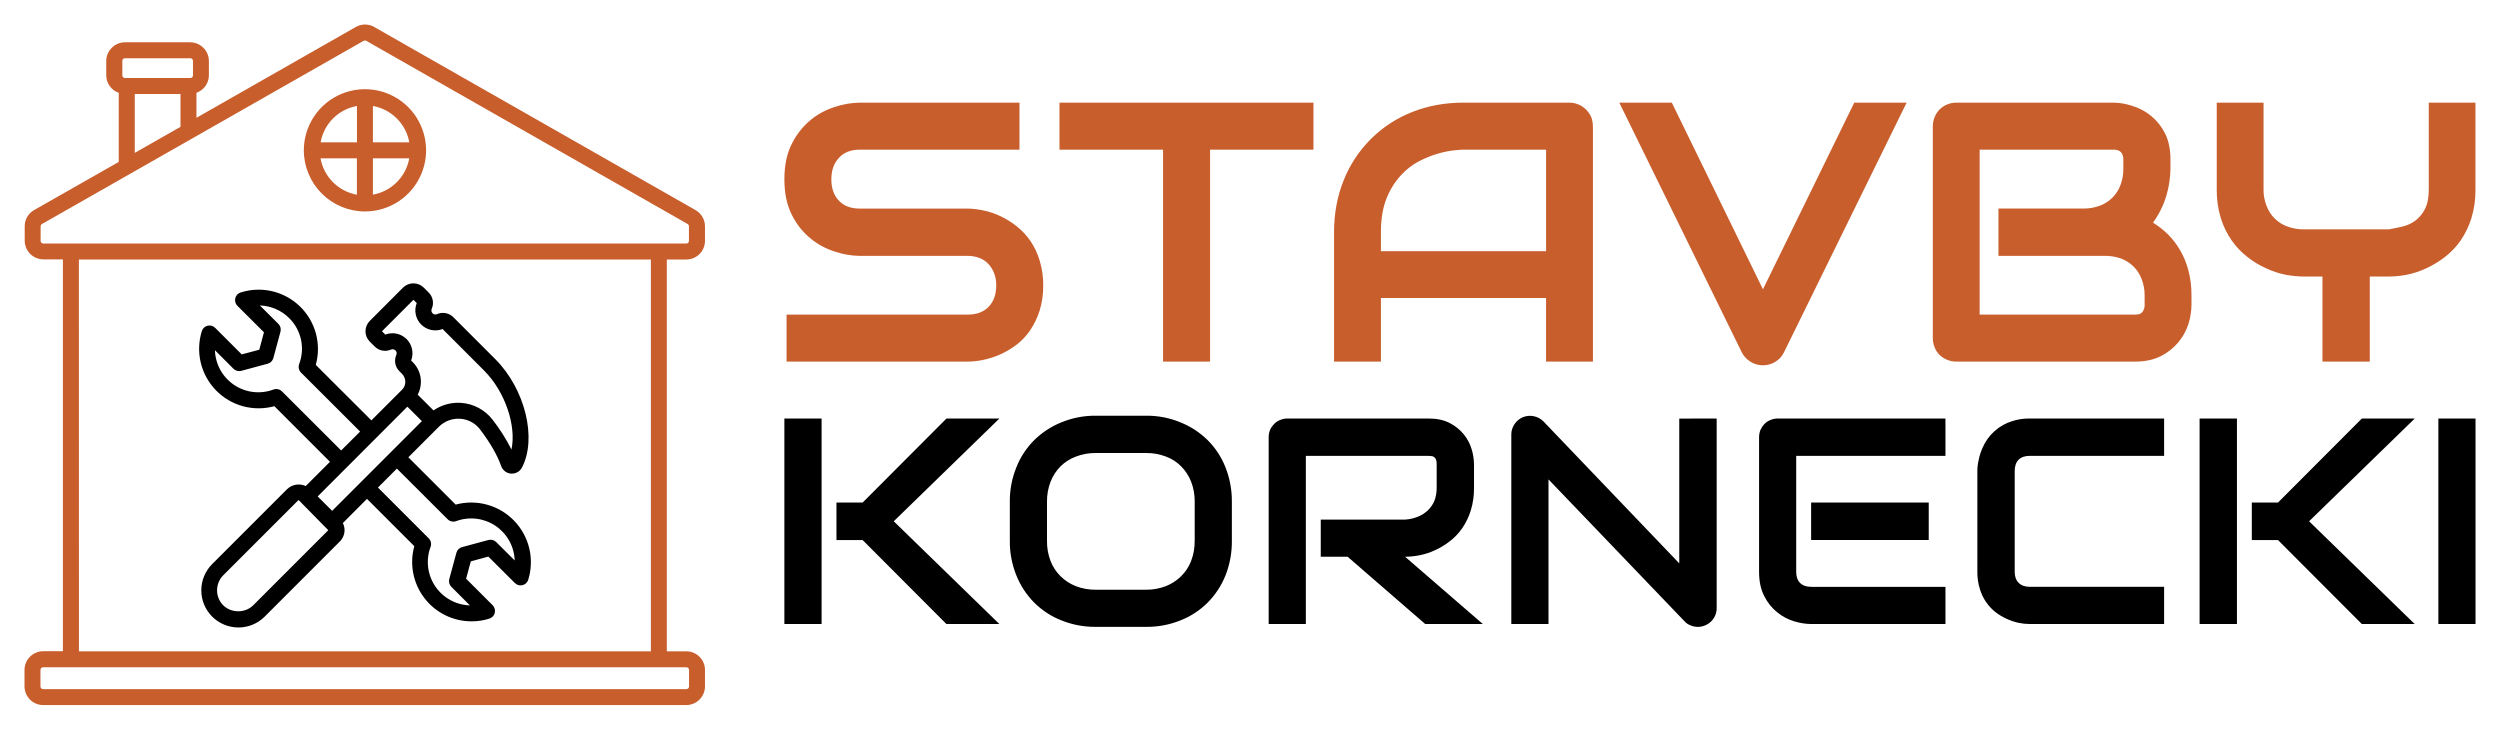 <svg width="2400" height="701" viewBox="0 0 2400 701" fill="none" xmlns="http://www.w3.org/2000/svg">
<path d="M658.93 625.27H640.15V249.13H658.93C663.66 249.109 668.191 247.221 671.536 243.876C674.88 240.531 676.769 236 676.79 231.27V217.27C676.784 214.121 675.949 211.029 674.369 208.304C672.79 205.58 670.52 203.319 667.79 201.75L359.24 25.9C356.558 24.348 353.514 23.531 350.415 23.531C347.316 23.531 344.272 24.348 341.59 25.9L188.59 113.07V89.07C192.069 87.86 195.086 85.6 197.225 82.601C199.364 79.602 200.519 76.013 200.53 72.33V58.46C200.493 53.733 198.599 49.21 195.255 45.868C191.911 42.526 187.387 40.634 182.66 40.6H119.89C115.159 40.629 110.63 42.519 107.282 45.861C103.934 49.203 102.037 53.729 102 58.46V72.35C102.001 76.044 103.158 79.645 105.311 82.648C107.463 85.65 110.502 87.903 114 89.09V155.43L32.72 201.67C29.974 203.222 27.693 205.479 26.111 208.207C24.529 210.935 23.703 214.036 23.72 217.19V231.19C23.77 235.91 25.672 240.422 29.016 243.753C32.361 247.085 36.88 248.969 41.6 249H60.38V625.17H41.38C36.63 625.207 32.088 627.12 28.742 630.491C25.397 633.863 23.52 638.42 23.52 643.17V659C23.554 663.727 25.446 668.251 28.788 671.595C32.13 674.939 36.653 676.833 41.38 676.87H658.93C663.657 676.833 668.18 674.939 671.522 671.595C674.864 668.251 676.756 663.727 676.79 659V643.13C676.785 638.395 674.901 633.855 671.553 630.507C668.205 627.159 663.665 625.275 658.93 625.27ZM129.38 90.21H173.27V121.75L129.38 146.75V90.21ZM117.38 58.46C117.377 58.123 117.442 57.79 117.57 57.479C117.697 57.167 117.886 56.885 118.124 56.647C118.363 56.41 118.646 56.222 118.958 56.096C119.27 55.969 119.604 55.906 119.94 55.91H182.71C183.046 55.906 183.379 55.969 183.691 56.096C184.002 56.223 184.285 56.41 184.522 56.648C184.76 56.886 184.947 57.168 185.074 57.479C185.201 57.791 185.264 58.124 185.26 58.46V72.35C185.263 72.686 185.199 73.018 185.071 73.329C184.944 73.64 184.756 73.922 184.519 74.159C184.282 74.396 184 74.584 183.689 74.711C183.378 74.838 183.046 74.903 182.71 74.9H120C119.664 74.903 119.332 74.838 119.021 74.711C118.71 74.584 118.428 74.396 118.191 74.159C117.954 73.922 117.766 73.64 117.639 73.329C117.511 73.018 117.447 72.686 117.45 72.35V58.46H117.38ZM39 231.27V217.27C39.01 216.805 39.142 216.35 39.382 215.952C39.622 215.554 39.963 215.226 40.37 215L349.14 39.17C349.518 38.978 349.936 38.876 350.36 38.87C350.789 38.862 351.213 38.966 351.59 39.17L660.05 215C660.455 215.219 660.792 215.544 661.027 215.941C661.261 216.337 661.383 216.79 661.38 217.25V231.25C661.384 231.586 661.321 231.919 661.194 232.231C661.067 232.542 660.88 232.824 660.642 233.062C660.404 233.3 660.122 233.487 659.811 233.614C659.499 233.741 659.166 233.804 658.83 233.8H41.6C40.922 233.8 40.272 233.536 39.786 233.063C39.3 232.591 39.018 231.947 39 231.27ZM75.75 249.13H624.84V625.27H75.79L75.75 249.13ZM661.48 659C661.484 659.336 661.421 659.67 661.294 659.982C661.168 660.294 660.98 660.577 660.743 660.816C660.505 661.054 660.223 661.243 659.911 661.37C659.6 661.498 659.266 661.563 658.93 661.56H41.39C41.054 661.563 40.72 661.498 40.409 661.37C40.097 661.243 39.815 661.054 39.577 660.816C39.34 660.577 39.152 660.294 39.026 659.982C38.899 659.67 38.836 659.336 38.84 659V643.13C38.836 642.794 38.899 642.461 39.026 642.149C39.153 641.838 39.34 641.556 39.578 641.318C39.816 641.08 40.098 640.893 40.409 640.766C40.721 640.639 41.054 640.576 41.39 640.58H658.93C659.266 640.576 659.599 640.639 659.911 640.766C660.222 640.893 660.504 641.08 660.742 641.318C660.98 641.556 661.167 641.838 661.294 642.149C661.421 642.461 661.484 642.794 661.48 643.13V659Z" fill="#C95E2D"/>
<path d="M350.36 203C361.968 203 373.315 199.558 382.966 193.109C392.618 186.66 400.14 177.494 404.582 166.77C409.025 156.046 410.187 144.245 407.922 132.86C405.658 121.475 400.068 111.018 391.86 102.81C383.652 94.602 373.194 89.012 361.81 86.748C350.425 84.483 338.624 85.645 327.9 90.088C317.176 94.53 308.01 102.052 301.561 111.704C295.112 121.355 291.67 132.702 291.67 144.31C291.691 159.869 297.881 174.785 308.883 185.787C319.885 196.789 334.801 202.979 350.36 203ZM307.7 152H342.61V186.91C333.923 185.352 325.921 181.171 319.68 174.93C313.439 168.689 309.258 160.687 307.7 152ZM358 186.87V152H392.91C391.343 160.679 387.159 168.672 380.918 174.905C374.678 181.138 366.681 185.313 358 186.87ZM392.91 136.65H358V101.74C366.689 103.299 374.693 107.479 380.937 113.719C387.181 119.96 391.366 127.962 392.93 136.65H392.91ZM342.69 101.74V136.65H307.8C309.329 127.95 313.499 119.932 319.746 113.686C325.992 107.44 334.01 103.269 342.71 101.74H342.69Z" fill="#C95E2D"/>
<path d="M437.43 484.41L392 439L421.29 409.7C423.967 407.03 427.184 404.962 430.724 403.634C434.264 402.307 438.047 401.749 441.82 402C445.555 402.248 449.194 403.297 452.488 405.076C455.782 406.855 458.654 409.322 460.91 412.31C470.61 425.07 477.34 436.81 481.12 447.42C481.828 449.419 483.102 451.168 484.787 452.456C486.472 453.743 488.495 454.512 490.61 454.67H491.43C493.388 454.673 495.31 454.148 496.994 453.15C498.679 452.153 500.062 450.719 501 449C515.8 421 504.07 373.37 475.49 344.79L435.27 304.57C433.261 302.538 430.683 301.164 427.876 300.628C425.069 300.092 422.166 300.421 419.55 301.57C418.843 301.921 418.042 302.03 417.267 301.882C416.492 301.734 415.787 301.337 415.26 300.75C414.714 300.198 414.346 299.496 414.202 298.734C414.057 297.971 414.144 297.183 414.45 296.47C415.616 293.857 415.954 290.95 415.418 288.139C414.881 285.328 413.496 282.75 411.45 280.75L406.85 276.15C404.194 273.505 400.598 272.019 396.85 272.019C393.101 272.019 389.506 273.505 386.85 276.15L355.06 308C353.739 309.31 352.689 310.867 351.97 312.583C351.251 314.299 350.877 316.14 350.87 318C350.853 319.864 351.217 321.712 351.937 323.431C352.657 325.15 353.72 326.705 355.06 328L359.65 332.59C361.65 334.637 364.228 336.021 367.039 336.558C369.85 337.094 372.757 336.756 375.37 335.59C376.084 335.279 376.875 335.19 377.64 335.334C378.406 335.479 379.11 335.851 379.661 336.401C380.212 336.951 380.585 337.654 380.731 338.419C380.877 339.184 380.79 339.975 380.48 340.69C379.314 343.303 378.976 346.21 379.512 349.021C380.049 351.832 381.433 354.41 383.48 356.41L385.82 358.76C386.851 359.773 387.67 360.981 388.231 362.313C388.793 363.645 389.084 365.075 389.09 366.52C389.106 367.969 388.824 369.405 388.262 370.74C387.699 372.075 386.868 373.28 385.82 374.28L356.53 403.57L303.15 350.29C305.903 340.397 305.93 329.943 303.227 320.035C300.523 310.128 295.191 301.136 287.794 294.012C280.398 286.888 271.212 281.897 261.21 279.568C251.209 277.238 240.763 277.657 230.98 280.78C229.722 281.172 228.589 281.887 227.694 282.854C226.799 283.821 226.174 285.006 225.88 286.29C225.564 287.569 225.581 288.907 225.932 290.177C226.282 291.446 226.953 292.604 227.88 293.54L253.4 319L248.9 335.74L232.06 340.23L206.54 314.72C205.611 313.787 204.458 313.109 203.191 312.75C201.924 312.392 200.586 312.365 199.306 312.672C198.026 312.979 196.846 313.61 195.88 314.505C194.914 315.399 194.194 316.527 193.79 317.78C190.714 327.569 190.333 338.005 192.686 347.992C195.04 357.979 200.042 367.147 207.166 374.532C214.289 381.917 223.272 387.245 233.167 389.956C243.063 392.668 253.507 392.662 263.4 389.94L316.78 443.33L293.51 466.6C290.602 465.25 287.357 464.8 284.192 465.31C281.027 465.82 278.087 467.265 275.75 469.46L203.69 541.52C197.004 548.206 193.248 557.274 193.248 566.73C193.248 576.186 197.004 585.254 203.69 591.94C210.376 598.626 219.444 602.382 228.9 602.382C238.355 602.382 247.424 598.626 254.11 591.94L326.17 519.88C327.627 518.443 328.784 516.73 329.574 514.842C330.363 512.953 330.77 510.927 330.77 508.88C330.748 506.537 330.186 504.231 329.13 502.14L352.3 478.9L397.73 524.32C395.392 532.788 395.043 541.681 396.71 550.306C398.376 558.93 402.014 567.053 407.339 574.04C412.663 581.027 419.53 586.688 427.404 590.582C435.278 594.477 443.946 596.499 452.73 596.49C458.551 596.516 464.34 595.618 469.88 593.83C471.138 593.438 472.271 592.723 473.166 591.756C474.061 590.789 474.686 589.604 474.98 588.32C475.296 587.042 475.278 585.703 474.928 584.433C474.578 583.164 473.907 582.006 472.98 581.07L447.47 555.56L451.96 538.92L468.8 534.32L494.32 559.74C495.251 560.67 496.405 561.345 497.672 561.702C498.939 562.059 500.276 562.085 501.556 561.778C502.835 561.472 504.015 560.842 504.982 559.949C505.949 559.057 506.672 557.931 507.08 556.68C510.119 546.889 510.475 536.461 508.109 526.485C505.743 516.51 500.743 507.352 493.63 499.968C486.517 492.585 477.552 487.246 467.672 484.509C457.792 481.772 447.358 481.738 437.46 484.41H437.43ZM369.86 321.2L366.7 318L396.91 287.79L400.07 290.95C398.7 294.421 398.372 298.217 399.128 301.872C399.883 305.527 401.688 308.882 404.321 311.526C406.955 314.17 410.303 315.989 413.954 316.758C417.606 317.528 421.403 317.216 424.88 315.86L464.58 355.57C485.1 376.08 495.82 408.75 491.02 431.57C485.96 421.514 479.932 411.975 473.02 403.09C469.417 398.369 464.849 394.471 459.621 391.655C454.393 388.839 448.624 387.17 442.7 386.76C441.749 386.677 440.794 386.643 439.84 386.66C431.383 386.647 423.123 389.211 416.16 394.01L401 378.87C403.048 375.042 404.1 370.761 404.06 366.42C404.072 362.972 403.403 359.555 402.09 356.366C400.777 353.178 398.847 350.28 396.41 347.84L394.67 346.1C396.021 342.631 396.335 338.843 395.574 335.199C394.812 331.555 393.008 328.21 390.381 325.572C387.753 322.934 384.416 321.116 380.774 320.34C377.133 319.564 373.345 319.863 369.87 321.2H369.86ZM270.65 375.7C269.213 374.269 267.268 373.464 265.24 373.46C264.298 373.479 263.366 373.651 262.48 373.97C256.282 376.28 249.623 377.08 243.055 376.304C236.486 375.527 230.197 373.196 224.709 369.504C219.221 365.812 214.692 360.865 211.498 355.073C208.303 349.281 206.535 342.812 206.34 336.2L224.2 354.07C225.164 355.016 226.359 355.692 227.667 356.031C228.974 356.37 230.348 356.359 231.65 356L257 349.17C258.297 348.822 259.479 348.138 260.429 347.189C261.378 346.239 262.061 345.057 262.41 343.76L269.25 318.44C269.607 317.137 269.615 315.763 269.275 314.456C268.934 313.149 268.257 311.954 267.31 310.99L249.45 293.23C260.088 293.569 270.198 297.949 277.72 305.48C283.378 311.117 287.285 318.27 288.969 326.077C290.653 333.885 290.042 342.012 287.21 349.48C286.692 350.866 286.58 352.371 286.889 353.819C287.197 355.266 287.912 356.595 288.95 357.65L345.7 414.3L327.5 432.46L270.65 375.7ZM391.09 390.4L405 404.28L318.85 490.43L304.97 476.55L391.09 390.4ZM243.09 581.07C235.43 588.73 221.96 588.73 214.3 581.07C212.408 579.184 210.91 576.941 209.893 574.47C208.877 572 208.362 569.351 208.38 566.68C208.396 561.294 210.521 556.128 214.3 552.29L286.37 480.23H286.88L315.15 509L243.09 581.07ZM476.32 520.34C475.36 519.387 474.165 518.705 472.857 518.365C471.548 518.024 470.172 518.036 468.87 518.4L443.56 525.24C442.261 525.584 441.076 526.265 440.126 527.216C439.175 528.166 438.494 529.351 438.15 530.65L431.31 555.86C430.95 557.163 430.94 558.537 431.281 559.845C431.621 561.153 432.3 562.348 433.25 563.31L451.11 581.18C444.494 580.985 438.021 579.215 432.226 576.018C426.431 572.82 421.482 568.287 417.79 562.795C414.097 557.302 411.767 551.009 410.993 544.436C410.219 537.863 411.024 531.2 413.34 525C413.858 523.615 413.97 522.11 413.664 520.663C413.358 519.216 412.645 517.887 411.61 516.83L362.82 468.04L376.82 454.04L381.01 449.85L429.8 498.54C430.853 499.577 432.181 500.292 433.627 500.598C435.073 500.905 436.577 500.791 437.96 500.27C444.158 497.985 450.81 497.205 457.369 497.992C463.928 498.78 470.206 501.114 475.687 504.801C481.168 508.489 485.695 513.425 488.896 519.203C492.097 524.982 493.881 531.438 494.1 538.04L476.32 520.34Z" fill="black"/>
<path d="M1001.48 274C1001.59 282.126 1000.45 290.221 998.1 298C996.04 304.69 993.008 311.042 989.1 316.85C985.549 322.112 981.201 326.788 976.21 330.71C971.381 334.337 966.198 337.466 960.74 340.05C955.512 342.373 950.06 344.155 944.47 345.37C939.391 346.511 934.205 347.112 929 347.16H755.1V302H929C937.667 302 944.38 299.477 949.14 294.43C953.973 289.377 956.39 282.557 956.39 273.97C956.442 270.071 955.788 266.196 954.46 262.53C953.229 259.206 951.368 256.15 948.98 253.53C946.625 250.956 943.7 248.97 940.44 247.73C936.798 246.299 932.912 245.592 929 245.65H825.36C817.357 245.54 809.42 244.191 801.83 241.65C793.248 239.02 785.257 234.751 778.3 229.08C770.756 222.933 764.618 215.24 760.3 206.52C755.433 197.053 753 185.603 753 172.17C753 158.63 755.417 147.19 760.25 137.85C764.598 129.1 770.729 121.357 778.25 115.12C785.205 109.448 793.197 105.182 801.78 102.56C809.369 100.015 817.307 98.665 825.31 98.56H978.71V143.68H825.36C816.76 143.68 810.093 146.31 805.36 151.57C800.52 156.73 798.1 163.607 798.1 172.2C798.1 180.793 800.52 187.613 805.36 192.66C810.08 197.713 816.747 200.24 825.36 200.24H929.29C934.496 200.389 939.677 201.036 944.76 202.17C950.375 203.394 955.826 205.277 961 207.78C966.456 210.407 971.593 213.652 976.31 217.45C981.253 221.424 985.595 226.092 989.2 231.31C993.111 237.098 996.103 243.457 998.07 250.16C1000.44 257.881 1001.59 265.924 1001.48 274ZM1260.91 98.53V143.65H1161.65V347.16H1116.53V143.65H1017.11V98.53H1260.91ZM1529.21 121.25V347.16H1484.21V286.09H1325.69V347.16H1280.69V222.93C1280.69 204.77 1283.81 188.063 1290.04 172.81C1295.91 158.086 1304.73 144.716 1315.95 133.522C1327.17 122.327 1340.56 113.543 1355.3 107.71C1370.45 101.59 1387 98.53 1404.93 98.53H1506.45C1512.48 98.52 1518.27 100.892 1522.56 105.13C1524.66 107.218 1526.36 109.68 1527.56 112.39C1528.64 115.219 1529.18 118.223 1529.17 121.25H1529.21ZM1325.69 222.93V241.13H1484.25V143.65H1405C1403.6 143.65 1400.7 143.863 1396.3 144.29C1391.06 144.861 1385.89 145.885 1380.83 147.35C1374.42 149.2 1368.22 151.682 1362.3 154.76C1355.61 158.278 1349.6 162.973 1344.57 168.62C1338.73 175.085 1334.13 182.57 1331 190.7C1327.45 199.513 1325.67 210.257 1325.68 222.93H1325.69ZM1780.1 98.53H1830.37L1712.58 338.3C1710.77 342.036 1707.92 345.163 1704.36 347.3C1700.79 349.538 1696.65 350.714 1692.44 350.69C1688.23 350.714 1684.09 349.538 1680.52 347.3C1676.94 345.139 1674.04 342.022 1672.14 338.3L1554.51 98.53H1604.94L1692.44 277.71L1780.1 98.53ZM2103.83 283.84V292.54C2103.76 298.599 2102.83 304.617 2101.09 310.42C2099.02 317.121 2095.63 323.339 2091.12 328.708C2086.61 334.077 2081.06 338.488 2074.82 341.68C2067.84 345.34 2059.3 347.167 2049.2 347.16H1878.2C1875.11 347.182 1872.05 346.58 1869.2 345.39C1866.52 344.282 1864.07 342.7 1861.95 340.72C1859.9 338.659 1858.3 336.189 1857.27 333.47C1856.08 330.619 1855.48 327.558 1855.5 324.47V121.25C1855.48 118.207 1856.09 115.193 1857.27 112.39C1858.35 109.694 1859.94 107.23 1861.95 105.13C1864.03 103.064 1866.49 101.424 1869.2 100.3C1872.05 99.11 1875.11 98.508 1878.2 98.53H2029.03C2035.06 98.623 2041.04 99.655 2046.75 101.59C2053.53 103.578 2059.83 106.933 2065.26 111.45C2070.7 115.966 2075.15 121.548 2078.34 127.85C2081.88 134.843 2083.65 143.33 2083.65 153.31V161.85C2083.53 170.582 2082.24 179.257 2079.79 187.64C2076.99 197.002 2072.62 205.826 2066.89 213.74C2072.08 216.956 2076.9 220.732 2081.27 225C2085.77 229.532 2089.67 234.624 2092.87 240.15C2096.45 246.298 2099.16 252.915 2100.92 259.81C2102.93 267.65 2103.9 275.718 2103.83 283.81V283.84ZM2058.83 292.22V283.84C2058.93 278.426 2057.97 273.045 2056 268C2054.32 263.462 2051.68 259.341 2048.26 255.92C2044.84 252.499 2040.72 249.859 2036.18 248.18C2031.04 246.398 2025.62 245.528 2020.18 245.61H1918.52V200.21H1999.89C2005.33 200.289 2010.74 199.36 2015.84 197.47C2020.38 195.795 2024.5 193.156 2027.92 189.735C2031.35 186.313 2033.99 182.19 2035.66 177.65C2037.56 172.604 2038.49 167.243 2038.4 161.85V153.31C2038.4 146.87 2035.29 143.65 2029.06 143.65H1900.47V302H2049.2C2050.06 302 2051.08 301.95 2052.26 301.84C2053.34 301.724 2054.38 301.383 2055.32 300.84C2056.39 300.063 2057.23 299.004 2057.74 297.78C2058.59 296.028 2058.98 294.086 2058.87 292.14L2058.83 292.22ZM2376.43 98.53V181.84C2376.57 191.168 2375.27 200.462 2372.56 209.39C2370.2 217.004 2366.73 224.226 2362.25 230.82C2358.08 236.811 2353.02 242.135 2347.25 246.61C2341.78 250.884 2335.84 254.509 2329.53 257.41C2323.58 260.252 2317.3 262.361 2310.84 263.69C2305 264.84 2299.06 265.436 2293.11 265.47H2275V347.16H2229.56V265.47H2211.56C2205.61 265.425 2199.67 264.829 2193.83 263.69C2187.37 262.361 2181.09 260.252 2175.14 257.41C2168.81 254.557 2162.85 250.929 2157.41 246.61C2151.64 242.135 2146.58 236.812 2142.41 230.82C2137.82 224.211 2134.28 216.927 2131.93 209.23C2129.25 200.351 2127.95 191.114 2128.07 181.84V98.53H2173V181.84C2172.91 187.244 2173.89 192.612 2175.9 197.63C2177.58 202.196 2180.24 206.338 2183.7 209.762C2187.15 213.187 2191.32 215.811 2195.9 217.45C2201.02 219.326 2206.44 220.254 2211.9 220.19H2293.27C2297.57 219.43 2301.98 218.517 2306.49 217.45C2310.91 216.413 2315.07 214.494 2318.73 211.81C2322.61 208.857 2325.75 205.053 2327.92 200.69C2330.39 195.963 2331.63 189.68 2331.62 181.84V98.53H2376.43Z" fill="#C95E2D"/>
<path d="M858 500.43L959.38 599.06H908.57L828.11 518.44H803V482.44H828.14L908.6 401.82H959.37L858 500.43ZM788.73 401.81V599.06H753V401.81H788.73ZM1182.59 481.62V519.25C1182.71 530.631 1180.62 541.927 1176.43 552.51C1172.51 562.28 1166.66 571.16 1159.23 578.62C1151.79 586.018 1142.9 591.805 1133.12 595.62C1122.7 599.797 1111.57 601.889 1100.35 601.78H1052C1040.73 601.9 1029.54 599.807 1019.07 595.62C1009.29 591.805 1000.4 586.018 992.95 578.62C985.527 571.157 979.682 562.278 975.76 552.51C971.465 541.953 969.313 530.647 969.43 519.25V481.62C969.322 470.279 971.474 459.03 975.76 448.53C979.625 438.73 985.478 429.836 992.95 422.41C1000.45 415.08 1009.33 409.303 1019.07 405.41C1029.51 401.115 1040.71 398.962 1052 399.08H1100.34C1111.58 398.973 1122.72 401.125 1133.11 405.41C1142.85 409.303 1151.72 415.08 1159.22 422.41C1166.7 429.833 1172.56 438.727 1176.42 448.53C1180.6 459.057 1182.69 470.295 1182.58 481.62H1182.59ZM1146.91 519.25V481.62C1147 475.082 1145.84 468.586 1143.5 462.48C1141.36 456.949 1138.11 451.919 1133.93 447.71C1129.82 443.535 1124.83 440.325 1119.33 438.31C1113.27 435.972 1106.82 434.815 1100.33 434.9H1052C1045.46 434.808 1038.96 435.965 1032.86 438.31C1027.32 440.35 1022.29 443.555 1018.1 447.71C1013.92 451.919 1010.67 456.949 1008.53 462.48C1006.19 468.585 1005.03 475.081 1005.12 481.62V519.25C1005.02 525.845 1006.18 532.399 1008.53 538.56C1010.64 544.05 1013.91 549.025 1018.1 553.15C1022.31 557.323 1027.33 560.584 1032.86 562.73C1038.97 565.067 1045.46 566.221 1052 566.13H1100C1106.54 566.22 1113.03 565.066 1119.14 562.73C1124.67 560.584 1129.69 557.323 1133.9 553.15C1138.09 549.025 1141.36 544.05 1143.47 538.56C1145.82 532.397 1146.98 525.845 1146.88 519.25H1146.91ZM1415.05 445.25V468.12C1415.15 475.535 1414.11 482.92 1411.97 490.02C1410.1 496.008 1407.37 501.692 1403.86 506.89C1400.55 511.713 1396.5 515.985 1391.86 519.55C1387.51 522.957 1382.77 525.841 1377.75 528.14C1373.05 530.358 1368.09 531.994 1362.99 533.01C1358.34 533.948 1353.61 534.437 1348.87 534.47L1423.49 599.03H1368.18L1293.72 534.47H1267.93V498.81H1348.87C1353.1 498.538 1357.26 497.606 1361.2 496.05C1364.75 494.624 1368 492.533 1370.77 489.89C1373.49 487.276 1375.65 484.126 1377.1 480.64C1378.56 476.642 1379.28 472.408 1379.21 468.15V445.61C1379.29 444.066 1379.07 442.521 1378.56 441.06C1378.11 440.097 1377.42 439.262 1376.56 438.63C1375.79 438.119 1374.89 437.838 1373.97 437.82C1373.22 437.719 1372.46 437.666 1371.7 437.66H1253.6V599.06H1217.92V419.81C1217.92 417.417 1218.35 415.045 1219.21 412.81C1220.16 410.696 1221.48 408.772 1223.11 407.13C1224.65 405.382 1226.6 404.045 1228.78 403.24C1231.03 402.247 1233.46 401.749 1235.92 401.78H1371.7C1379.59 401.78 1386.29 403.24 1391.81 406.16C1397 408.813 1401.59 412.515 1405.28 417.03C1408.66 421.205 1411.19 425.997 1412.74 431.14C1414.17 435.71 1414.94 440.462 1415.01 445.25H1415.05ZM1648 401.81V583.81C1648.03 586.267 1647.53 588.701 1646.54 590.95C1645.6 593.065 1644.28 594.99 1642.65 596.63C1639.24 599.896 1634.72 601.75 1630 601.82C1627.72 601.82 1625.46 601.379 1623.34 600.52C1621.04 599.751 1618.98 598.413 1617.34 596.63L1486.55 460.21V599.06H1450.86V417.06C1450.85 413.523 1451.93 410.068 1453.94 407.16C1455.9 404.213 1458.68 401.902 1461.94 400.51C1465.24 399.188 1468.85 398.851 1472.33 399.542C1475.82 400.232 1479.03 401.92 1481.57 404.4L1612.1 540.83V401.83L1648 401.81ZM1851.58 482.43V518.43H1738.68V482.43H1851.58ZM1867.64 563.37V599.06H1738.64C1733.14 598.979 1727.67 598.107 1722.42 596.47C1716.5 594.697 1710.99 591.775 1706.2 587.87C1700.94 583.661 1696.68 578.345 1693.71 572.3C1690.38 565.92 1688.71 558.133 1688.71 548.94V419.81C1688.71 417.417 1689.14 415.045 1690 412.81C1690.93 410.724 1692.19 408.805 1693.74 407.13C1695.36 405.397 1697.36 404.065 1699.58 403.24C1701.82 402.246 1704.26 401.748 1706.71 401.78H1867.63V437.63H1724.35V548.94C1724.35 553.607 1725.6 557.173 1728.09 559.64C1730.57 562.13 1734.2 563.37 1738.95 563.37H1867.59H1867.64ZM2077.55 563.37V599.06H1948.55C1944.95 599.033 1941.36 598.655 1937.84 597.93C1929.91 596.169 1922.44 592.739 1915.94 587.87C1908.64 582.181 1903.31 574.352 1900.69 565.48C1899.01 560.129 1898.19 554.547 1898.26 548.94V452.09C1898.29 448.486 1898.72 444.896 1899.56 441.39C1900.33 437.54 1901.53 433.787 1903.13 430.2C1905.72 424.003 1909.66 418.457 1914.65 413.961C1919.64 409.466 1925.57 406.132 1932 404.2C1937.35 402.507 1942.94 401.687 1948.55 401.77H2077.55V437.62H1948.55C1943.88 437.62 1940.31 438.863 1937.84 441.35C1935.37 443.837 1934.12 447.46 1934.11 452.22V548.9C1934.11 553.44 1935.35 556.953 1937.84 559.44C1940.33 562.04 1943.9 563.337 1948.55 563.33H2077.55V563.37ZM2216.73 500.43L2318.12 599.06H2267.34L2186.88 518.44H2161.74V482.44H2186.88L2267.34 401.82H2318.12L2216.73 500.43ZM2147.46 401.81V599.06H2111.61V401.81H2147.46ZM2376.51 401.81V599.06H2340.83V401.81H2376.51Z" fill="black"/>
</svg>
